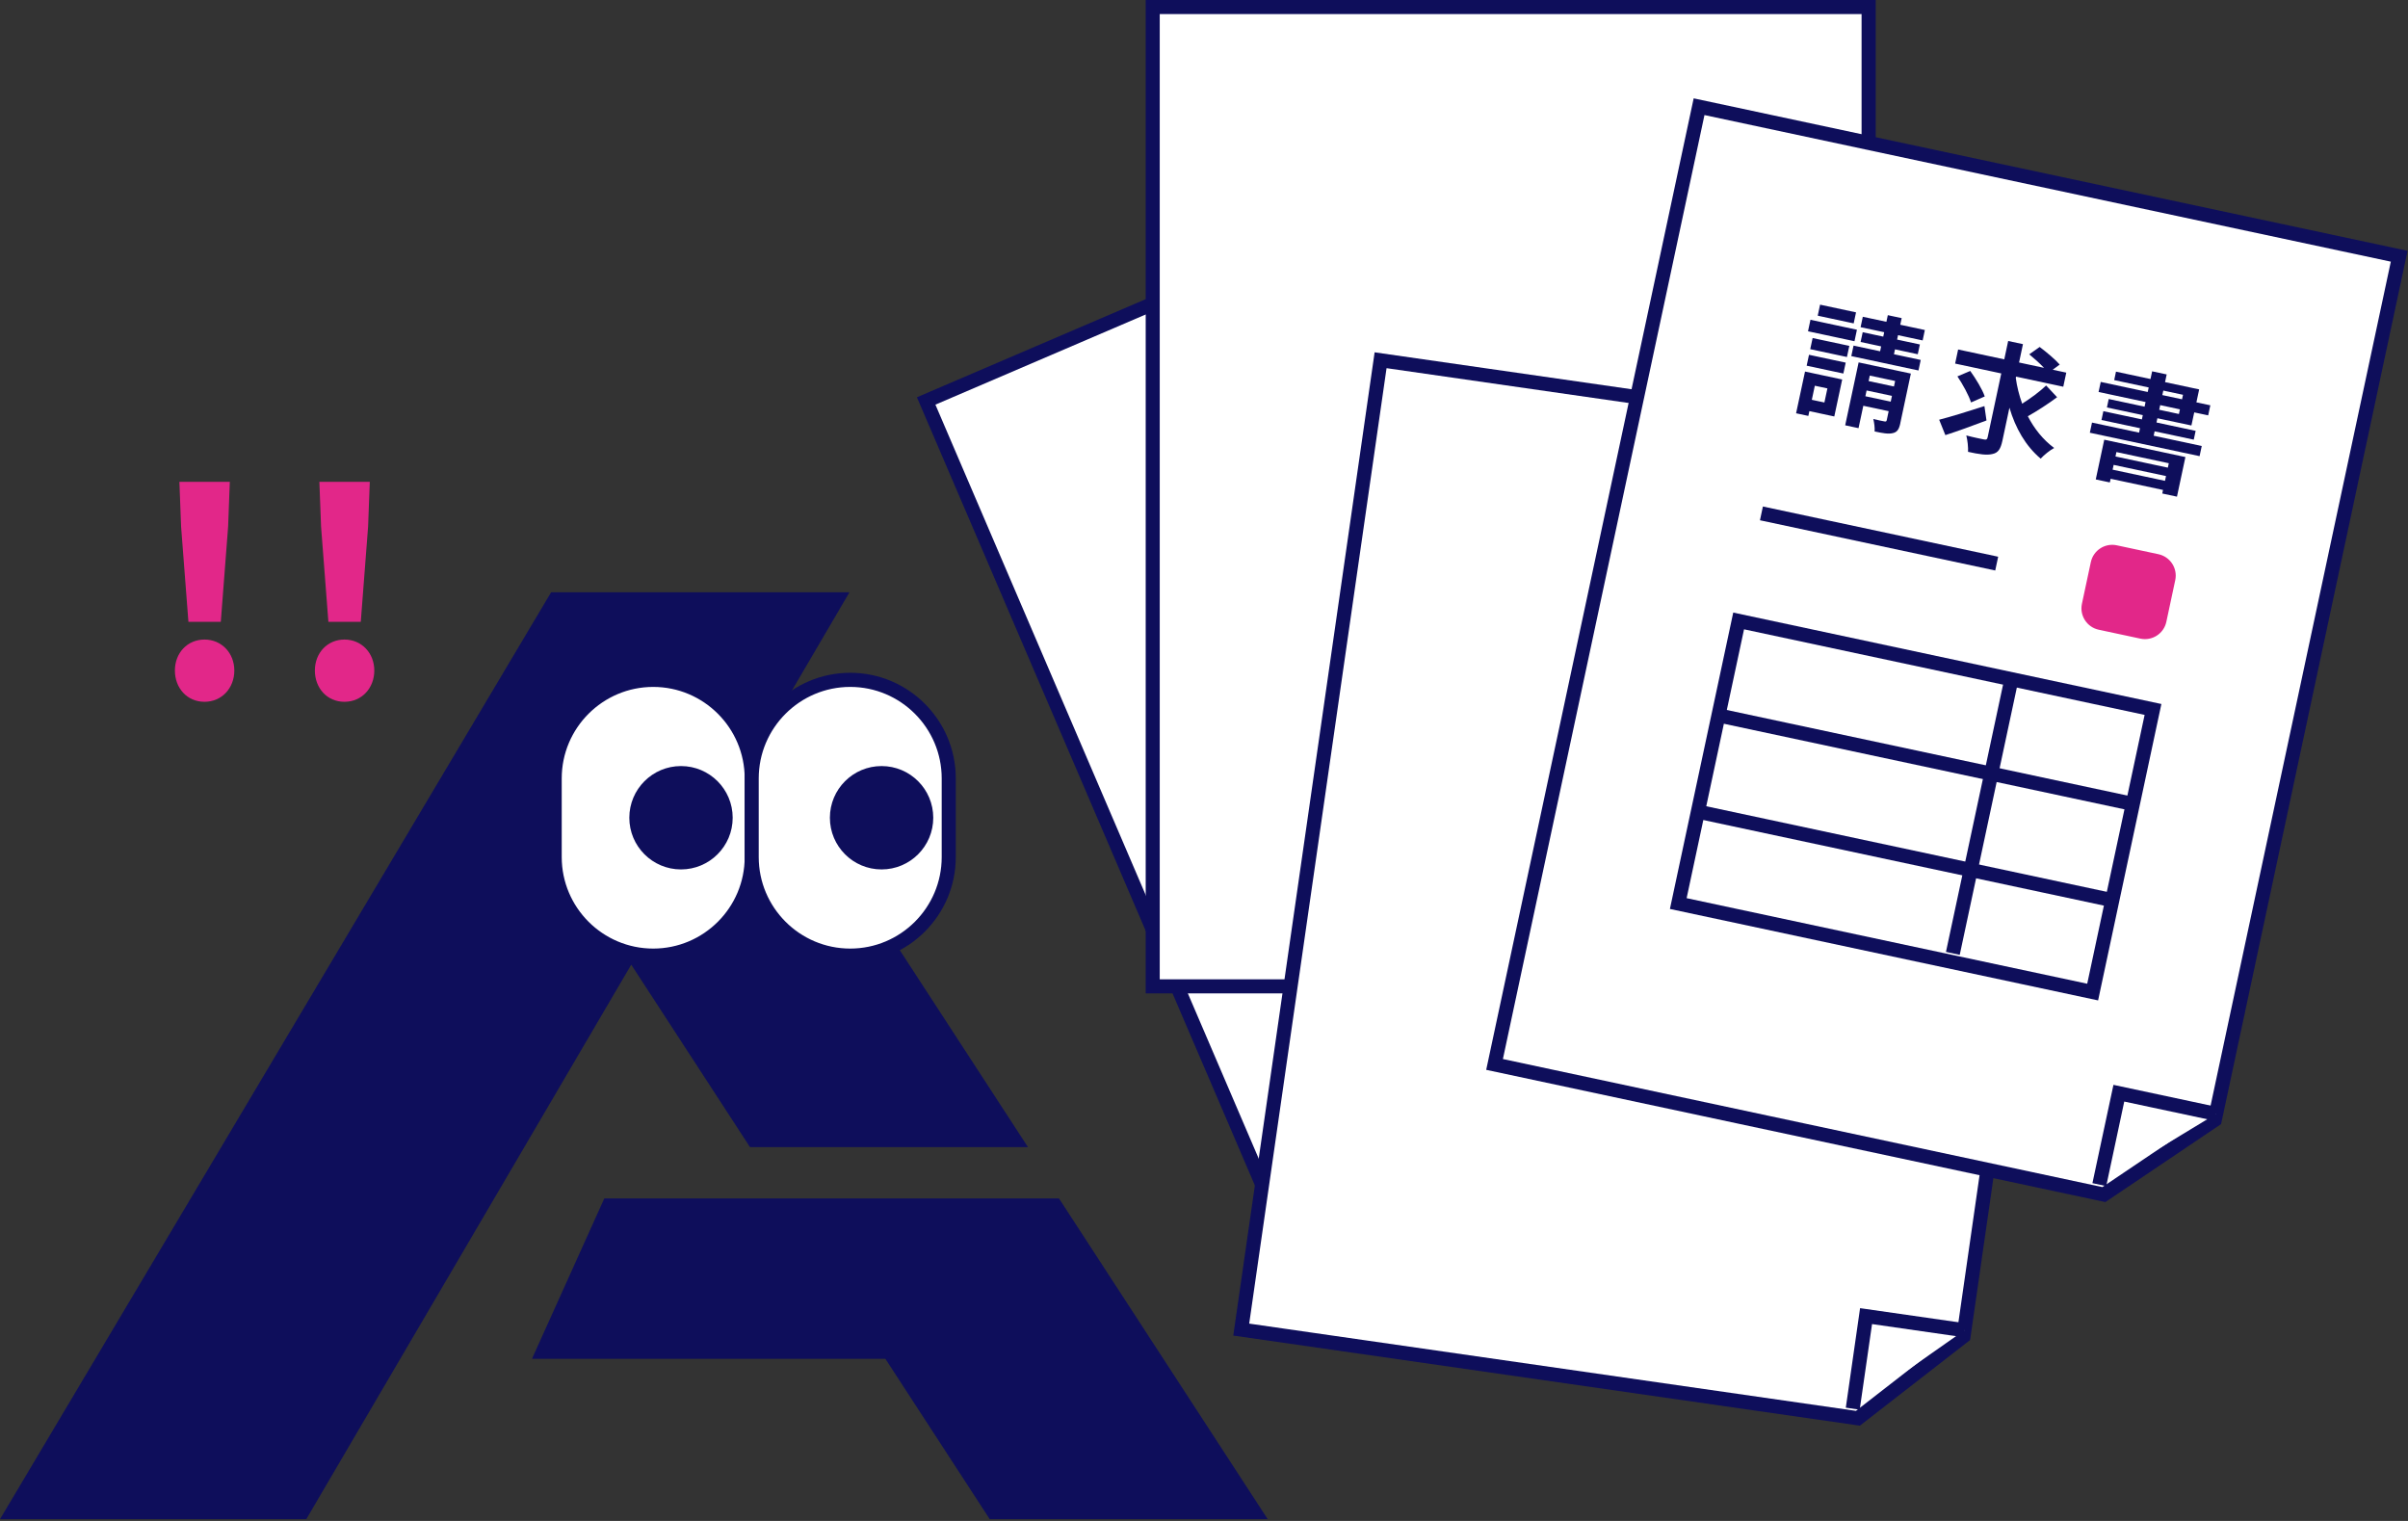 <svg width="513" height="324" viewBox="0 0 513 324" fill="none" xmlns="http://www.w3.org/2000/svg">
<rect x="0" y="0" width="513" height="324" fill="#333333" stroke="none"/>
<path d="M159.78 244.37H219L162.54 157.62L180.97 126.17H117.41L100.92 153.89H100.9L100.91 153.91L0 323.62H65.25L134.48 205.5L159.78 244.37Z" fill="#0E0E5B"/>
<path d="M270.07 323.62L225.61 255.3H216.75H166.39H128.74L113.33 289.46H188.62L210.85 323.62H270.07Z" fill="#0E0E5B"/>
<path d="M160.14 165.82C160.14 154.227 150.745 144.83 139.155 144.83C127.565 144.83 118.17 154.227 118.17 165.82V182.57C118.17 194.162 127.565 203.56 139.155 203.56C150.745 203.56 160.14 194.162 160.14 182.57V165.82Z" fill="white"/>
<path d="M139.16 205.06C126.76 205.06 116.67 194.97 116.67 182.57V165.81C116.67 153.41 126.76 143.32 139.16 143.32C151.56 143.32 161.65 153.41 161.65 165.81V182.57C161.65 194.97 151.56 205.06 139.16 205.06ZM139.16 146.33C128.42 146.33 119.67 155.07 119.67 165.82V182.58C119.67 193.32 128.41 202.07 139.16 202.07C149.91 202.07 158.65 193.33 158.65 182.58V165.82C158.65 155.08 149.91 146.33 139.16 146.33Z" fill="#0E0E5B"/>
<path d="M202.11 165.82C202.11 154.227 192.715 144.83 181.125 144.83C169.535 144.83 160.14 154.227 160.14 165.82V182.57C160.14 194.162 169.535 203.56 181.125 203.56C192.715 203.56 202.11 194.162 202.11 182.57V165.82Z" fill="white"/>
<path d="M181.13 205.06C168.73 205.06 158.64 194.97 158.64 182.57V165.81C158.64 153.41 168.73 143.32 181.13 143.32C193.53 143.32 203.62 153.41 203.62 165.81V182.57C203.62 194.97 193.53 205.06 181.13 205.06ZM181.13 146.33C170.39 146.33 161.64 155.07 161.64 165.82V182.58C161.64 193.32 170.38 202.07 181.13 202.07C191.88 202.07 200.62 193.33 200.62 182.58V165.82C200.62 155.08 191.88 146.33 181.13 146.33Z" fill="#0E0E5B"/>
<path d="M187.81 185.21C193.891 185.21 198.82 180.281 198.82 174.2C198.82 168.119 193.891 163.19 187.81 163.19C181.729 163.19 176.8 168.119 176.8 174.2C176.8 180.281 181.729 185.21 187.81 185.21Z" fill="#0E0E5B"/>
<path d="M145.08 185.21C151.161 185.21 156.09 180.281 156.09 174.2C156.09 168.119 151.161 163.19 145.08 163.19C138.999 163.19 134.07 168.119 134.07 174.2C134.07 180.281 138.999 185.21 145.08 185.21Z" fill="#0E0E5B"/>
<path d="M279.53 277.15L197.31 85.42L337.49 25.31L411.62 198.2L401.52 224.84L279.53 277.15Z" fill="white"/>
<path d="M278.74 279.12L278.15 277.74L195.34 84.63L338.27 23.34L338.86 24.72L413.24 198.17L402.7 225.98L402.11 226.23L278.74 279.13V279.12ZM199.28 86.2L280.32 275.18L400.35 223.71L410.01 198.23L336.7 27.28L199.28 86.2Z" fill="#0E0E5B"/>
<path d="M245.58 210.12V1.5H398.09V189.61L378.31 210.12H245.58Z" fill="white"/>
<path d="M378.95 211.62H244.08V0H399.6V190.22L378.95 211.62ZM247.08 208.62H377.67L396.59 189.01V3H247.07V208.62H247.08Z" fill="#0E0E5B"/>
<path d="M264.43 283.24L294.12 76.74L445.09 98.45L418.31 284.65L395.81 302.13L264.43 283.24Z" fill="white"/>
<path d="M396.23 303.7L395.6 303.61L262.74 284.51L262.95 283.03L292.85 75.05L446.78 97.18L419.71 285.46L396.23 303.7ZM266.13 281.96L395.39 300.55L416.91 283.83L443.38 99.71L295.39 78.43L266.13 281.96Z" fill="#0E0E5B"/>
<path d="M418.5 283.38L397.55 280.36L394.71 300.08" fill="white"/>
<path d="M396.19 300.3L393.23 299.87L396.27 278.67L418.71 281.89L418.28 284.86L398.82 282.06L396.19 300.3Z" fill="#0E0E5B"/>
<path d="M318.4 226.75L361.97 22.73L511.12 54.59L471.83 238.55L448.2 254.47L318.4 226.75Z" fill="white"/>
<path d="M448.51 256.07L316.62 227.9L360.82 20.95L512.91 53.43L473.18 239.46L448.52 256.08L448.51 256.07ZM320.18 225.6L447.89 252.88L470.49 237.65L509.34 55.74L363.12 24.51L320.18 225.59V225.6Z" fill="#0E0E5B"/>
<path d="M472.1 237.3L451.4 232.88L447.24 252.36" fill="white"/>
<path d="M448.71 252.67L445.77 252.04L450.25 231.1L472.41 235.83L471.79 238.76L452.55 234.66L448.71 252.67Z" fill="#0E0E5B"/>
<path d="M370.434 132.293L357.572 192.494L445.84 211.353L458.702 151.151L370.434 132.293Z" fill="white"/>
<path d="M446.97 213.11L355.76 193.63L369.25 130.49L460.46 149.97L446.98 213.11H446.97ZM359.32 191.33L444.66 209.56L456.89 152.29L371.55 134.06L359.32 191.33Z" fill="#0E0E5B"/>
<path d="M367.058 151.068L366.431 154.001L453.487 172.601L454.113 169.667L367.058 151.068Z" fill="#0E0E5B"/>
<path d="M362.671 171.574L362.044 174.508L449.099 193.107L449.726 190.173L362.671 171.574Z" fill="#0E0E5B"/>
<path d="M427.05 144.36L414.568 202.782L417.502 203.409L429.983 144.987L427.05 144.36Z" fill="#0E0E5B"/>
<path d="M459.831 118.06L450.961 116.165C448.444 115.627 445.968 117.231 445.43 119.748L443.535 128.618C442.997 131.135 444.602 133.611 447.118 134.149L455.988 136.044C458.505 136.581 460.981 134.977 461.519 132.46L463.414 123.59C463.952 121.074 462.347 118.597 459.831 118.06Z" fill="#E22789"/>
<path d="M375.569 107.896L374.943 110.83L425.064 121.529L425.69 118.595L375.569 107.896Z" fill="#0E0E5B"/>
<path d="M395.08 72.69L385.18 70.57L385.7 68.12L395.6 70.24L395.08 72.69ZM390.79 88.72L385.47 87.58L385.25 88.6L382.64 88.04L384.54 79.15L392.46 80.84L390.78 88.71L390.79 88.72ZM393.47 76.05L385.65 74.38L386.16 72.01L393.98 73.68L393.47 76.05ZM385.39 75.58L393.21 77.25L392.71 79.57L384.89 77.9L385.39 75.58ZM394.91 68.89L387.25 67.25L387.75 64.9L395.41 66.54L394.91 68.89ZM386.63 82.17L385.99 85.17L388.67 85.74L389.31 82.74L386.63 82.17ZM409.19 76.68L408.71 78.92L394.4 75.86L394.88 73.62L400.54 74.83L400.76 73.79L396.38 72.85L396.83 70.77L401.21 71.71L401.41 70.77L396.38 69.7L396.85 67.48L401.88 68.55L402.18 67.14L405.13 67.77L404.83 69.18L410.07 70.3L409.6 72.52L404.36 71.4L404.16 72.34L409.01 73.38L408.56 75.46L403.71 74.42L403.49 75.46L409.2 76.68H409.19ZM404.85 90.14C404.57 91.44 404.19 92.07 403.22 92.27C402.27 92.5 401.04 92.27 399.37 91.91C399.43 91.13 399.28 90.01 399.09 89.26C400.05 89.49 401.12 89.72 401.46 89.77C401.8 89.84 401.9 89.75 401.96 89.47L402.36 87.59L396.96 86.44L395.94 91.21L393.1 90.6L395.96 77.2L407.09 79.58L404.84 90.14H404.85ZM398.34 80.01L398.09 81.18L403.49 82.33L403.74 81.16L398.34 80.01ZM402.8 85.56L403.06 84.33L397.66 83.18L397.4 84.41L402.8 85.56Z" fill="#0E0E5B"/>
<path d="M423.2 89.571C420.26 90.691 416.99 91.871 414.44 92.691L413.12 89.411C415.51 88.801 419.27 87.641 422.76 86.511L423.2 89.571ZM438.25 84.611C436.3 86.071 433.9 87.611 432.01 88.671C433.38 91.331 435.25 93.671 437.62 95.431C436.73 95.891 435.45 96.931 434.74 97.701C431.51 94.971 429.37 91.181 428.09 86.851L426.6 93.841C426.21 95.661 425.69 96.451 424.49 96.711C423.28 97.021 421.59 96.771 419.27 96.251C419.33 95.341 419.17 93.801 418.9 92.761C420.47 93.181 422.12 93.501 422.64 93.611C423.16 93.721 423.35 93.601 423.45 93.131L426.35 79.551L416.52 77.451L417.16 74.451L426.99 76.551L427.82 72.641L430.97 73.311L430.14 77.221L435.46 78.361C434.55 77.401 433.31 76.291 432.31 75.481L434.53 73.911C435.94 74.971 437.88 76.591 438.8 77.661L437.31 78.761L440.2 79.381L439.56 82.381L429.5 80.231L429.44 80.491C429.69 82.371 430.17 84.221 430.8 85.991C432.56 84.891 434.57 83.411 435.91 82.121L438.24 84.611H438.25ZM419.91 85.731C419.46 84.271 418.15 81.871 417.01 80.181L419.74 79.021C420.92 80.661 422.31 82.921 422.83 84.451L419.91 85.731Z" fill="#0E0E5B"/>
<path d="M459.61 89.091L459.42 90.001L467.76 91.781L467.36 93.661L459.02 91.881L458.82 92.821L469.06 95.011L468.6 97.171L445.22 92.181L445.68 90.021L455.71 92.161L455.91 91.221L447.7 89.471L448.1 87.591L456.31 89.341L456.5 88.431L448.86 86.801L449.24 85.001L456.88 86.631L457.09 85.641L447.08 83.501L447.54 81.361L457.55 83.501L457.76 82.541L450.41 80.971L450.79 79.171L458.14 80.741L458.49 79.101L461.59 79.761L461.24 81.401L468.51 82.951L467.92 85.711L470.89 86.341L470.43 88.481L467.46 87.851L466.86 90.641L459.59 89.091H459.61ZM448.3 93.671L465.58 97.361L463.78 105.801L460.65 105.131L460.81 104.371L449.65 101.991L449.48 102.771L446.48 102.131L448.29 93.661L448.3 93.671ZM450.88 96.301L450.68 97.241L461.84 99.621L462.04 98.681L450.88 96.301ZM461.23 102.431L461.45 101.411L450.29 99.031L450.07 100.051L461.23 102.431ZM460.66 84.161L464.86 85.061L465.07 84.101L460.87 83.201L460.66 84.161ZM460 87.291L464.2 88.191L464.41 87.201L460.21 86.301L460 87.291Z" fill="#0E0E5B"/>
<path d="M37.26 142.84C37.26 139.12 39.9 136.24 43.56 136.24C47.22 136.24 49.92 139.12 49.92 142.84C49.92 146.56 47.28 149.5 43.56 149.5C39.84 149.5 37.26 146.56 37.26 142.84ZM38.58 112.18L38.22 102.64H48.96L48.6 112.18L47.04 132.46H40.14L38.58 112.18Z" fill="#E22789"/>
<path d="M67.08 142.84C67.08 139.12 69.72 136.24 73.38 136.24C77.04 136.24 79.74 139.12 79.74 142.84C79.74 146.56 77.1 149.5 73.38 149.5C69.66 149.5 67.08 146.56 67.08 142.84ZM68.4 112.18L68.04 102.64H78.78L78.42 112.18L76.86 132.46H69.96L68.4 112.18Z" fill="#E22789"/>
</svg>
